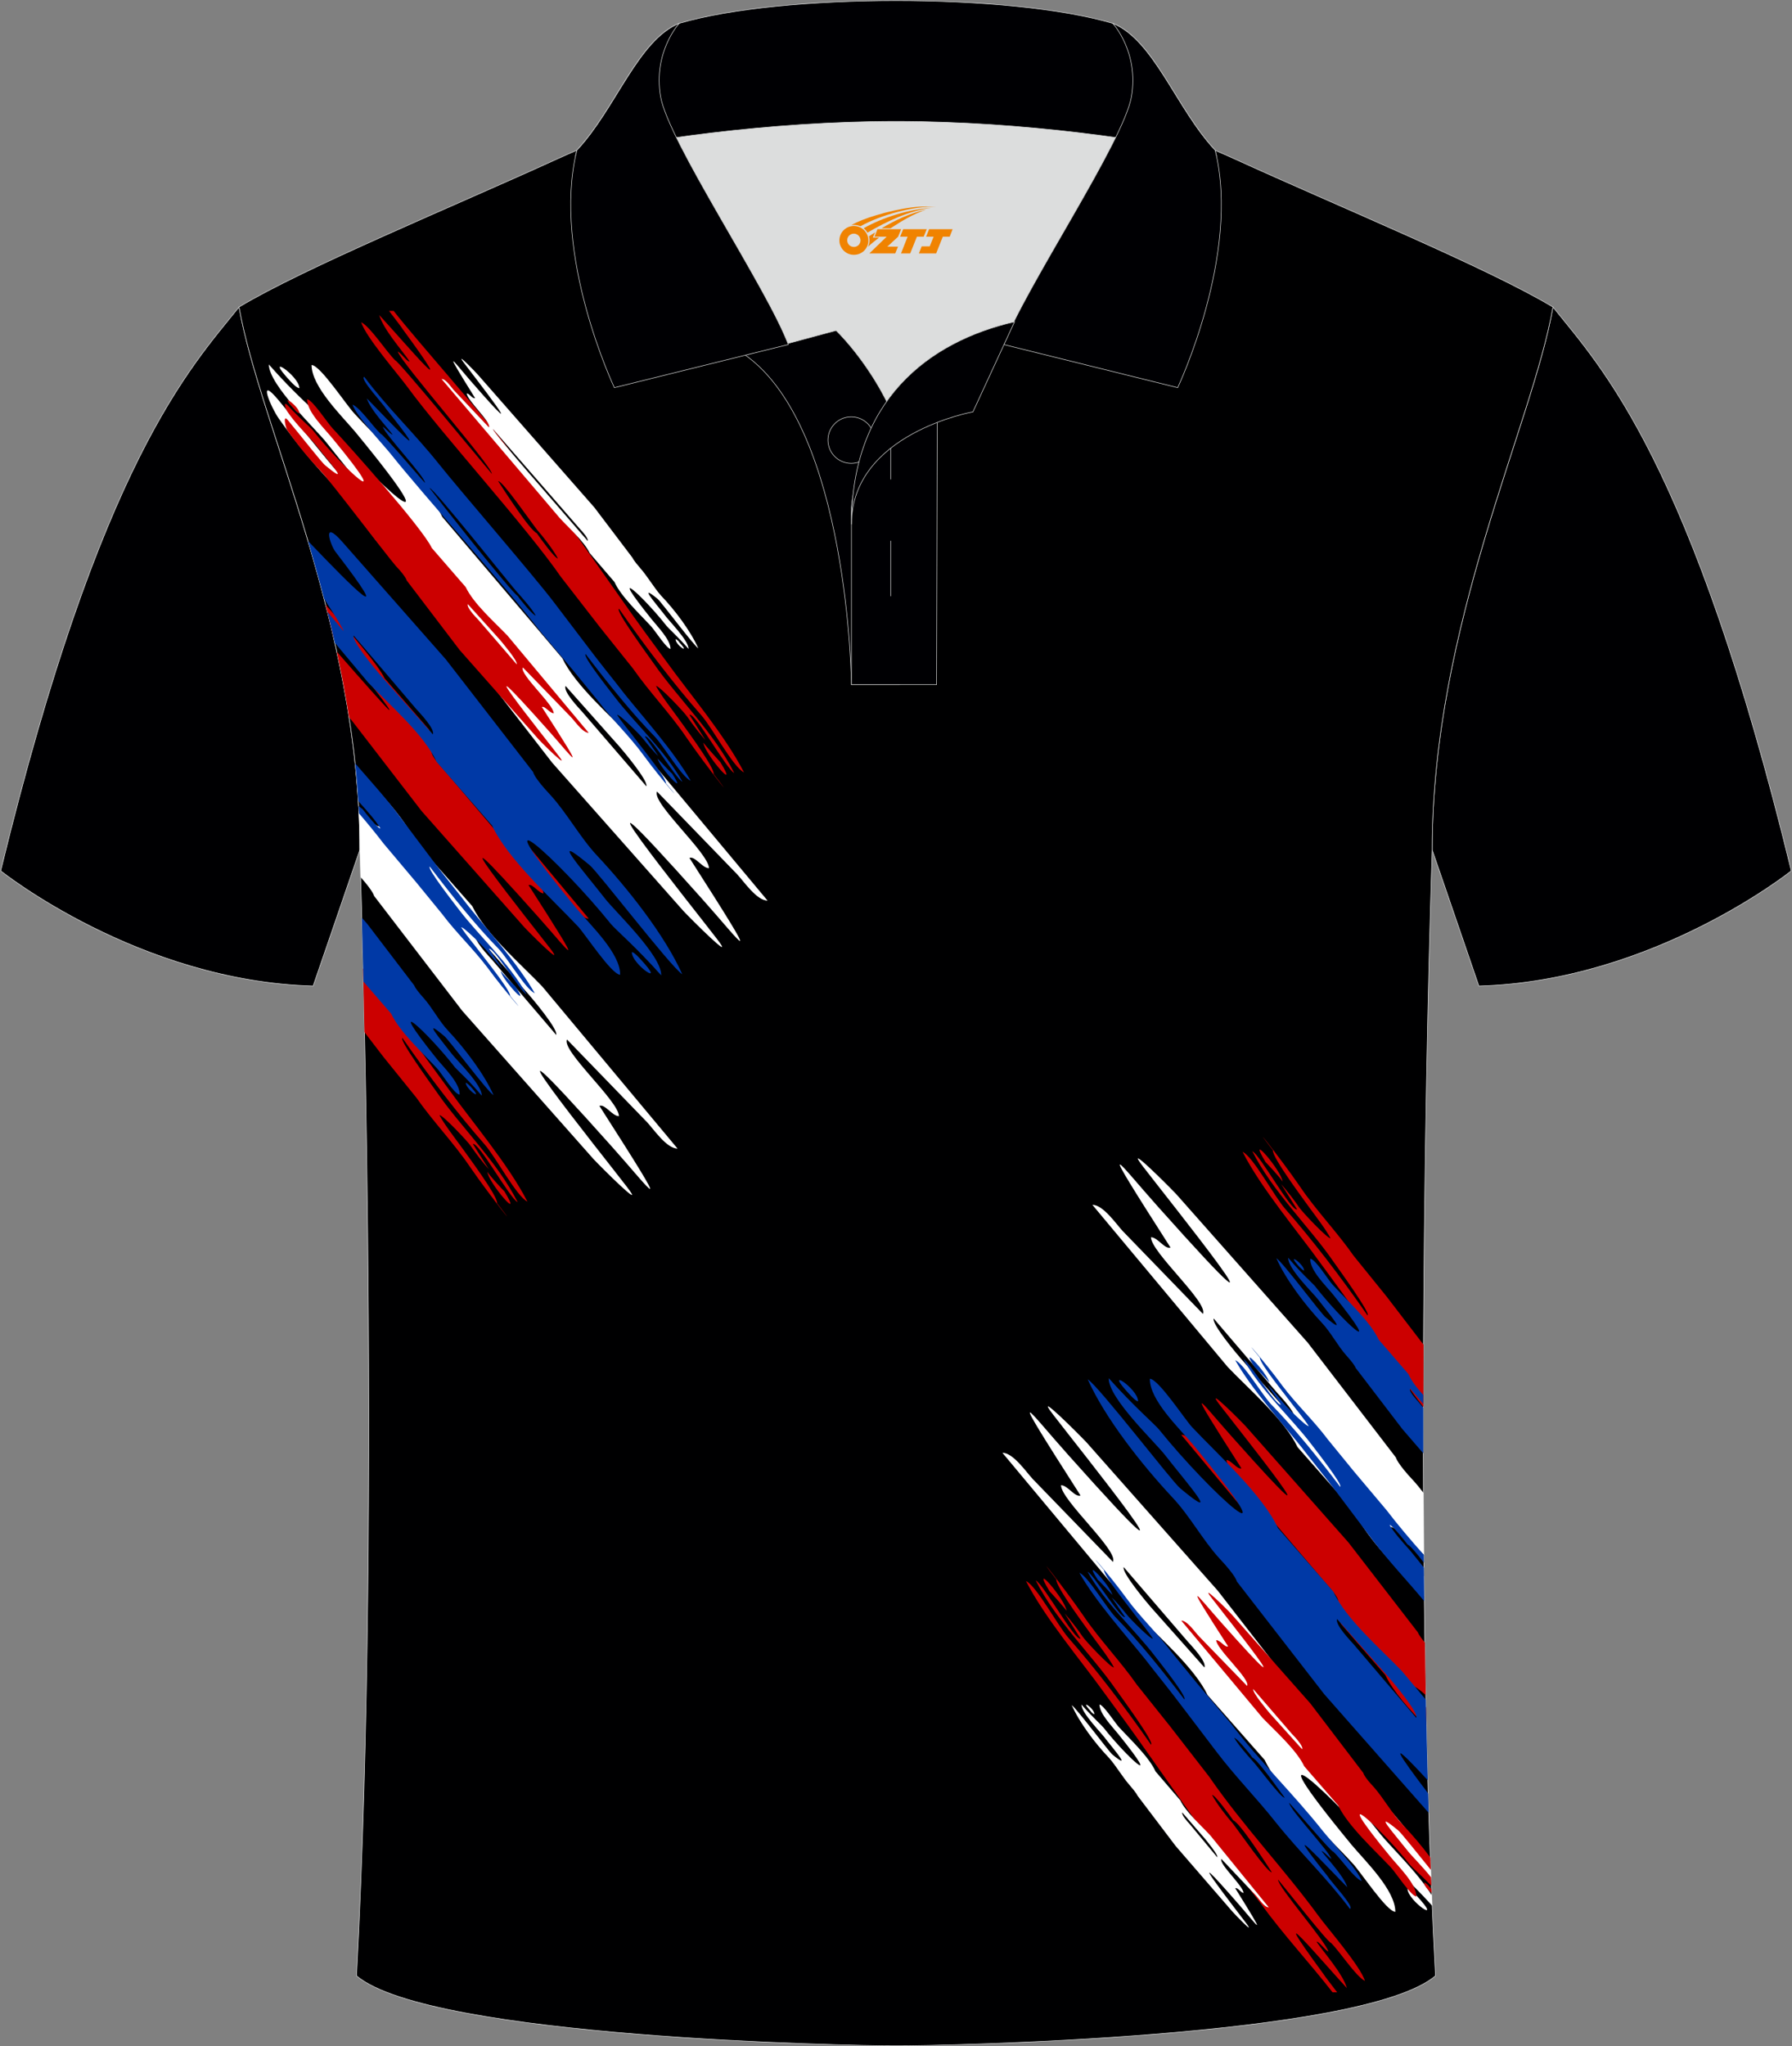 <?xml version="1.0" encoding="utf-8"?>
<!-- Generator: Adobe Illustrator 24.0.0, SVG Export Plug-In . SVG Version: 6.00 Build 0)  -->
<svg xmlns="http://www.w3.org/2000/svg" xmlns:xlink="http://www.w3.org/1999/xlink" version="1.1" id="图层_1" x="0px" y="0px" width="379.8px" height="433.5px" viewBox="0 0 379.8 433.5" enable-background="new 0 0 379.8 433.5" xml:space="preserve">
<rect x="0" y="0" width="379.8" height="433.5" fill="#808080" stroke="none"/>
<g>
	
		<path fill-rule="evenodd" clip-rule="evenodd" fill="#000002" stroke="#DCDDDD" stroke-width="0.118" stroke-miterlimit="22.926" d="   M329.13,65.04c10.24,12.8,29.36,32.42,50.52,119.44c0,0-29.19,23.38-66.21,24.4c0,0-7.16-20.82-9.9-28.84   C303.54,132.26,324.85,89.8,329.13,65.04z"/>
	
		<path fill-rule="evenodd" clip-rule="evenodd" fill="#000002" stroke="#DCDDDD" stroke-width="0.118" stroke-miterlimit="22.926" d="   M50.67,65.04C40.43,77.84,21.31,97.46,0.15,184.48c0,0,29.19,23.38,66.21,24.4c0,0,7.17-20.82,9.9-28.84   C76.26,132.26,54.95,89.8,50.67,65.04z"/>
	<g>
		
			<path fill-rule="evenodd" clip-rule="evenodd" fill="#000001" stroke="#DCDDDD" stroke-width="0.118" stroke-miterlimit="22.926" d="    M76.26,180.05c0,0,4.68,137.15-0.7,238.51c15.6,13.15,104.62,14.84,114.34,14.82c9.72,0.03,98.74-1.67,114.34-14.82    c-5.38-101.36-0.7-238.51-0.7-238.51c0-47.79,21.31-90.25,25.59-115c-13.68-8.25-45.44-21.32-67.38-31.34    c-5.84-2.65-10.73-4.57-15.09-5.94L133.1,27.75c-4.32,1.37-9.2,3.29-15.06,5.95C96.1,43.72,64.34,56.79,50.67,65.04    C54.95,89.79,76.26,132.26,76.26,180.05z"/>
		<g>
			<g>
				<path fill-rule="evenodd" clip-rule="evenodd" fill="#FFFFFF" d="M258.1,336.98l-27.8-31.4c-1.42-1.52-11.56-11.67-7.08-5.88      c4.58,6,36.95,46.34,3.17,8.5c-8.39-9.37-14.06-17.44,2.62,8.61c-1.2,0.44-2.73-2.18-4.14-2.18c0,3.17,12.22,13.85,11.01,16.24      l-17-17.55c-1.42-1.52-4.14-5.56-6.43-5.56l28.67,34.34c4.36,4.58,12.1,11.23,14.82,17l12.1,13.74      c3.38,7.19,13.19,15.92,18.54,21.8c1.63,1.63,7.31,10.36,9.15,10.36c0-4.58-6.32-10.68-9.26-14.17      c-22.89-27.8-3.7-10.47,7.42,3.17c0.9,1.11,4.71,4.27,9.67,9.73l-0.09-2.19c-2.82-4.7-9.3-10.91-10.99-13.1      c-4.69-6-12.54-14.82-3.17-7.08c1.19,1,8.46,10.23,14.02,16.9l-0.15-3.89c-3.74-5.44-8.19-10.73-12.24-14.97      c-3.7-3.81-6.65-9.16-10.14-13.08c-3.6-3.81-3.81-5.01-3.81-5.01L258.1,336.98L258.1,336.98L258.1,336.98L258.1,336.98z       M251.66,347.67c0.87,0.98,4.14,4.36,3.6,5.56l-11.33-12.75c-0.76-0.87-6.21-7.31-5.77-8.5L251.66,347.67L251.66,347.67      L251.66,347.67L251.66,347.67z M300.17,401.52c6.11,6.54-1.86,1.2-1.86-1.42C298.86,400.1,299.96,401.3,300.17,401.52z"/>
				<path fill-rule="evenodd" clip-rule="evenodd" fill="#FFFFFF" d="M277.17,284.44l-27.8-31.39c-1.42-1.53-11.56-11.67-7.08-5.88      c4.58,6,36.96,46.34,3.17,8.5c-8.39-9.37-14.06-17.44,2.62,8.61c-1.2,0.44-2.73-2.18-4.14-2.18c0,3.17,12.21,13.85,11.01,16.24      l-17-17.55c-1.42-1.53-4.14-5.56-6.43-5.56l28.67,34.34c4.36,4.58,12.1,11.23,14.82,17l12.1,13.74      c2.67,5.77,9.45,12.41,14.76,17.85l-0.05-4.24c-11.57-14.44-7.22-11.79-0.04-4.54c-0.04-4.4-0.07-8.77-0.08-13.12      c-0.67-0.87-1.34-1.72-2.05-2.5c-3.6-3.81-3.81-5.01-3.81-5.01L277.17,284.44L277.17,284.44L277.17,284.44L277.17,284.44z       M270.74,295.12c0.87,0.98,4.14,4.36,3.6,5.56L263,287.81c-0.76-0.87-6.22-7.31-5.77-8.5L270.74,295.12z"/>
				<path fill-rule="evenodd" clip-rule="evenodd" fill="#CC0000" d="M285.78,326.74l-21.69-24.52c-1.09-1.2-9.05-9.16-5.56-4.58      c3.6,4.69,28.78,36.19,2.51,6.65c-6.54-7.31-11.01-13.63,2.07,6.76c-0.87,0.32-2.18-1.75-3.17-1.75c0,2.39,9.49,10.8,8.61,12.64      l-13.19-13.63c-1.09-1.2-3.17-4.36-5.01-4.36l22.35,26.82c3.38,3.6,9.49,8.83,11.56,13.3l9.37,10.8      c1.62,3.48,5.23,7.44,8.7,11.03l-0.09-4.21c-4.08-5.39-3.03-5.23-0.05-2.59c-0.07-3.7-0.14-7.41-0.19-11.12      c-1.37-1.65-1.49-2.17-1.49-2.17L285.78,326.74L285.78,326.74L285.78,326.74L285.78,326.74z M280.77,335.13      c0.65,0.76,3.17,3.38,2.83,4.25l-8.83-9.92c-0.65-0.65-4.9-5.67-4.47-6.65L280.77,335.13z"/>
				<path fill-rule="evenodd" clip-rule="evenodd" fill="#CC0000" d="M286.88,266.01c-3.49-5.01-7.95-9.6-11.33-14.61      c-4.58-6.65-11.33-14.93-5.77-7.74c-0.22,1.52,6.87,10.9,7.85,12.32c1.2,1.63,3.38,4.47,4.36,6.32      c-0.55,0.22-6.11-5.67-6.65-6.54c-1.09-1.63-2.83-3.81-3.81-4.9l3.38,5.34c-1.2,0.55-7.85-11.56-9.49-12.32      c4.25,8.5,12.1,16.03,17,23.11c1.31,1.86,8.18,11.33,7.42,11.67c-5.67-8.18-11.88-16.24-17.44-22.56      c-2.39-2.73-6.76-11.01-9.05-12.1c3.93,7.74,11.88,17.12,16.57,23.66c2.18,2.94,6.65,9.05,8.83,12.21l9.05,12.98      c1.27,1.81,2.56,3.55,3.88,5.25c0.01-4.47,0.02-8.88,0.04-13.22l-7.84-10.22L286.88,266.01L286.88,266.01L286.88,266.01      L286.88,266.01z M268.23,246.18c-4.25-6.98,3.38,1.75,3.6,4.14C271.51,249.66,268.56,246.5,268.23,246.18z"/>
				<path fill-rule="evenodd" clip-rule="evenodd" fill="#0039A6" d="M297.23,302.75l4.43,5.13c-0.01-3.25-0.01-6.47-0.01-9.67      l-0.93-1.12c-0.44-0.55-2.18-2.29-1.86-2.94l2.79,3.26l0-1.9c-1.33-1.47-2.53-2.99-3.13-4.41l-6.32-7.31      c-1.75-3.81-6.87-8.5-9.7-11.56c-0.87-0.87-3.7-5.56-4.8-5.56c-0.11,2.39,3.27,5.67,4.8,7.52c11.88,14.82,1.86,5.56-3.81-1.75      c-0.55-0.65-2.83-2.62-5.67-6c-0.11,2.29,5.24,7.42,6.32,8.83c2.51,3.27,6.54,7.95,1.63,3.81c-0.98-0.76-9.05-11.67-10.46-12.54      c1.96,4.47,6.11,9.92,9.6,13.63c1.96,2.07,3.38,4.9,5.24,6.98c1.86,2.07,1.96,2.62,1.96,2.62L297.23,302.75L297.23,302.75      L297.23,302.75L297.23,302.75z M275.42,268.41c-3.17-3.49,0.98-0.65,0.98,0.76C276.2,269.18,275.54,268.52,275.42,268.41z"/>
				<path fill-rule="evenodd" clip-rule="evenodd" fill="#0039A6" d="M281.42,304.93c-2.94-3.93-6.65-7.42-9.6-11.33      c-3.81-5.24-9.49-11.56-4.8-6c-0.11,1.2,5.88,8.5,6.65,9.6c0.98,1.31,2.83,3.49,3.7,4.9c-0.44,0.22-5.01-4.36-5.45-5.01      c-0.98-1.2-2.39-2.94-3.27-3.7l2.83,4.14c-0.98,0.44-6.65-9.05-7.95-9.6c3.7,6.65,10.14,12.43,14.29,17.88      c1.09,1.42,6.87,8.83,6.22,9.15c-4.8-6.32-9.92-12.64-14.61-17.44c-1.96-2.07-5.78-8.61-7.63-9.37c3.38,6,9.92,13.3,13.95,18.31      c1.75,2.29,5.56,6.98,7.42,9.49l7.63,10.14c3.53,4.67,7.39,8.68,11.07,13.11c-0.03-2.37-0.05-4.75-0.08-7.11      c-1.49-1.84-3.02-3.8-3.58-4.35c-0.87-0.98-2.83-3.17-3.7-4.69c0.44-0.11,3.17,3.27,3.81,4.14l0,0      c0.62,0.28,2.05,2.01,3.47,3.87l-0.02-1.68c-2.7-3.05-5.37-6.16-7.92-9.49l-6.98-8.29L281.42,304.93L281.42,304.93      L281.42,304.93L281.42,304.93z M265.94,289.67c-3.6-5.45,2.73,1.31,3.05,3.17C268.67,292.39,266.27,289.88,265.94,289.67z"/>
				<path fill-rule="evenodd" clip-rule="evenodd" fill="#CC0000" d="M277.72,360.86L261.04,342c-0.87-0.98-6.98-6.98-4.25-3.49      c2.73,3.6,22.13,27.8,1.86,5.01c-5.01-5.67-8.5-10.46,1.63,5.24c-0.66,0.32-1.63-1.31-2.51-1.31c0,1.86,7.31,8.29,6.54,9.7      l-10.14-10.46c-0.87-0.87-2.51-3.38-3.81-3.38l17.23,20.61c2.62,2.73,7.19,6.76,8.83,10.25l7.19,8.29      c2.07,4.36,7.85,9.6,11.12,13.08c0.98,0.98,4.36,6.21,5.45,6.21c0-2.73-3.81-6.32-5.56-8.5c-13.74-16.68-2.18-6.32,4.36,1.96      c0.46,0.55,2.13,1.94,4.39,4.29l-0.07-1.8c-1.85-2.35-4.33-4.75-5.08-5.76c-2.83-3.6-7.52-8.83-1.96-4.25      c0.65,0.47,3.93,4.68,6.99,8.42l-0.1-2.62c-1.9-2.55-3.97-4.97-5.91-6.99c-2.18-2.29-3.93-5.45-6-7.85      c-2.18-2.29-2.29-3.05-2.29-3.05L277.72,360.86L277.72,360.86L277.72,360.86L277.72,360.86z M303.43,401.03      c-0.72-0.59-1.62-1.58-1.62-2.24c0.33,0,0.99,0.66,1.09,0.87c0.18,0.2,0.35,0.37,0.49,0.53L303.43,401.03L303.43,401.03z       M273.79,367.29c0.55,0.55,2.51,2.62,2.18,3.27l-6.87-7.63c-0.44-0.55-3.7-4.36-3.49-5.12L273.79,367.29L273.79,367.29      L273.79,367.29z"/>
				<path fill-rule="evenodd" clip-rule="evenodd" fill="#0039A6" d="M248.28,349.96c-2.94-3.93-6.65-7.42-9.49-11.33      c-3.81-5.24-9.49-11.56-4.8-6c-0.11,1.2,5.88,8.5,6.65,9.6c0.98,1.31,2.83,3.49,3.7,4.9c-0.44,0.22-5.01-4.36-5.45-5.01      c-0.98-1.2-2.39-2.94-3.27-3.7l2.83,4.14c-0.98,0.44-6.65-9.05-7.95-9.6c3.7,6.65,10.14,12.43,14.29,17.88      c1.1,1.42,6.98,8.83,6.21,9.15c-4.8-6.32-9.92-12.64-14.61-17.44c-1.96-2.07-5.77-8.61-7.63-9.37c3.38,6,9.92,13.3,13.95,18.31      c1.75,2.29,5.56,6.98,7.42,9.49l7.63,10.03c4.04,5.35,8.5,9.81,12.64,15.05c5.24,6.54,10.8,11.77,15.7,18.31      c1.09-0.32-4.04-5.77-4.69-6.87c-11.12-13.95-0.44-2.29,4.14,2.29c-0.76-2.39-4.04-5.78-5.45-7.63      c0.32-0.11,1.52,1.31,2.07,1.63c-0.55-1.75-8.94-10.57-8.94-11.88c0.76,0.76,8.94,10.47,9.37,10.36c1.63,1.52,4.36,5.56,6,6.22      c-0.76-2.39-6.76-8.73-8.29-10.68c-6.21-7.85-13.3-14.61-19.51-22.79l-6.98-8.29L248.28,349.96L248.28,349.96L248.28,349.96      L248.28,349.96z M265.4,372.3c1.2,0.55,5.67,6.87,6.87,8.5c-0.65,0.32-5.88-6.87-6.98-7.95c-0.87-0.98-2.83-3.17-3.7-4.69      C262.02,368.05,264.85,371.43,265.4,372.3L265.4,372.3L265.4,372.3L265.4,372.3z M232.69,334.69c-3.6-5.45,2.73,1.31,3.05,3.17      C235.42,337.53,233.13,335.02,232.69,334.69z"/>
				<path fill-rule="evenodd" clip-rule="evenodd" fill="#CC0000" d="M240.98,356.93c-3.49-5.01-7.95-9.6-11.33-14.61      c-4.58-6.65-11.33-14.93-5.77-7.74c-0.22,1.52,6.87,10.9,7.85,12.32c1.2,1.63,3.38,4.47,4.36,6.32      c-0.55,0.22-6.11-5.67-6.65-6.54c-1.09-1.63-2.83-3.81-3.81-4.9l3.38,5.35c-1.2,0.55-7.85-11.56-9.49-12.32      c4.25,8.5,12.1,16.03,17,23.11c1.31,1.86,8.29,11.33,7.42,11.67c-5.67-8.18-11.88-16.24-17.44-22.56      c-2.39-2.73-6.76-11.01-9.05-12.1c3.93,7.74,11.88,17.12,16.57,23.66c2.18,2.94,6.65,9.05,8.83,12.21l9.16,12.98      c4.8,6.87,10.14,12.64,15.15,19.41c4.91,6.76,10.25,12.43,15.26,18.86l0.98,0c-1.31-1.75-2.62-3.38-2.94-3.93      c-13.19-17.99-0.44-2.83,5.01,3.05c-0.87-3.05-4.8-7.42-6.43-9.81c0.44-0.21,1.75,1.75,2.51,2.07      c-0.65-2.29-10.68-13.63-10.68-15.26c0.87,0.98,10.68,13.51,11.23,13.41c1.96,1.96,5.24,7.08,7.19,8.07      c-0.87-3.05-8.07-11.33-9.81-13.74c-7.42-10.14-15.92-18.97-23.22-29.55l-8.29-10.68L240.98,356.93L240.98,356.93L240.98,356.93      L240.98,356.93z M261.36,385.6c1.52,0.66,6.76,8.83,8.18,11.01c-0.76,0.32-7.08-8.83-8.29-10.36c-1.09-1.2-3.38-4.14-4.36-6      C257.44,380.15,260.71,384.62,261.36,385.6L261.36,385.6L261.36,385.6L261.36,385.6z M222.44,337.09      c-4.25-6.98,3.38,1.75,3.6,4.14C225.61,340.58,222.78,337.42,222.44,337.09z"/>
				<path fill-rule="evenodd" clip-rule="evenodd" fill="#FFFFFF" d="M249.16,391.05l11.99,13.85c0.55,0.65,5.01,5.24,3.05,2.62      c-1.96-2.62-15.92-20.49-1.31-3.7c3.6,4.14,6.11,7.74-1.09-3.81c0.55-0.22,1.2,0.98,1.75,0.98c0-1.42-5.24-6.11-4.69-7.19      l7.31,7.74c0.65,0.65,1.75,2.51,2.73,2.51l-12.32-15.15c-1.86-2.07-5.24-5.01-6.43-7.52l-5.24-6.11      c-1.42-3.17-5.67-7.08-7.95-9.6c-0.65-0.76-3.17-4.58-3.93-4.58c0,1.96,2.73,4.69,4.03,6.32c9.92,12.32,1.52,4.58-3.17-1.42      c-0.44-0.55-2.29-2.18-4.69-4.9c0,1.86,4.36,6.11,5.24,7.42c2.07,2.62,5.45,6.54,1.31,3.17c-0.76-0.65-7.52-9.7-8.61-10.47      c1.63,3.7,5.01,8.18,7.95,11.23c1.53,1.75,2.83,4.04,4.36,5.77c1.52,1.75,1.63,2.18,1.63,2.18L249.16,391.05L249.16,391.05      L249.16,391.05L249.16,391.05z M252.1,386.36c-0.44-0.44-1.75-1.96-1.52-2.39l4.9,5.67c0.32,0.44,2.73,3.27,2.51,3.81      L252.1,386.36L252.1,386.36L252.1,386.36L252.1,386.36z M231.17,362.49c-2.62-2.83,0.87-0.55,0.76,0.66      C231.72,363.15,231.17,362.6,231.17,362.49z"/>
				<path fill-rule="evenodd" clip-rule="evenodd" fill="#0039A6" d="M280.66,358.9l22.15,25.14l-0.12-4.12      c-5.84-7.66-9.65-13.15-0.08-2.77c-0.11-3.88-0.21-7.78-0.29-11.69c-0.02-0.13-0.02-0.26-0.01-0.37l-0.11-5.03l-5.08-6.06      c-4.25-4.47-11.88-11.01-14.5-16.79l-11.77-13.51c-3.27-7.08-12.87-15.7-18.2-21.37c-1.53-1.63-7.08-10.14-8.94-10.25      c-0.11,4.47,6.21,10.46,9.15,13.95c22.45,27.25,3.6,10.25-7.19-3.17c-0.98-1.2-5.24-4.8-10.68-10.9      c-0.11,4.25,9.92,13.63,11.99,16.36c4.58,5.88,12.32,14.61,3.17,6.98c-1.75-1.42-17.12-21.48-19.62-23.11      c3.7,8.29,11.56,18.2,17.99,25.07c3.6,3.81,6.43,9.05,9.92,12.87c3.6,3.81,3.7,4.9,3.7,4.9L280.66,358.9L280.66,358.9      L280.66,358.9L280.66,358.9z M286.98,348.43c-0.87-0.98-4.03-4.25-3.6-5.45l11.12,12.54c0.76,0.87,6.11,7.19,5.67,8.39      L286.98,348.43L286.98,348.43L286.98,348.43L286.98,348.43z M239.45,295.44c-6-6.43,1.86-1.2,1.75,1.42      C240.76,296.87,239.67,295.67,239.45,295.44z"/>
			</g>
			<path fill-rule="evenodd" clip-rule="evenodd" fill="#FFFFFF" d="M117.03,161.57l27.8,31.4c1.42,1.52,11.56,11.67,7.08,5.88     c-4.58-6-36.95-46.34-3.17-8.5c8.39,9.37,14.06,17.44-2.62-8.61c1.2-0.44,2.73,2.18,4.14,2.18c0-3.17-12.21-13.85-11.01-16.24     l17,17.55c1.42,1.52,4.14,5.56,6.43,5.56l-28.67-34.34c-4.36-4.58-12.1-11.23-14.82-17l-25.46-29.96     c-3.38-7.19-13.19-15.92-18.54-21.8c-1.63-1.63-7.31-10.36-9.15-10.36c0,4.58,6.32,10.68,9.26,14.17     c22.89,27.8,3.7,10.47-7.42-3.17c-0.98-1.2-5.35-4.8-10.9-11.12c0,4.36,10.14,13.85,12.32,16.68c4.69,6,12.54,14.82,3.17,7.08     c-1.15-0.96-7.93-9.56-13.4-16.15c-4.69-5.64-1.63,1.5,0,3.82c3.64,5.2,7.89,10.23,11.77,14.29c3.7,3.81,6.65,9.16,10.14,13.08     c3.6,3.81,17.18,21.23,17.18,21.23L117.03,161.57L117.03,161.57L117.03,161.57L117.03,161.57z M123.47,150.88     c-0.87-0.98-4.14-4.36-3.6-5.56l11.34,12.75c0.76,0.87,6.21,7.31,5.78,8.5L123.47,150.88L123.47,150.88L123.47,150.88     L123.47,150.88z M61.59,80.81c-6.11-6.54,1.86-1.2,1.86,1.42C62.9,82.23,61.8,81.03,61.59,80.81z"/>
			<path fill-rule="evenodd" clip-rule="evenodd" fill="#FFFFFF" d="M97.95,214.11l27.8,31.39c1.42,1.53,11.56,11.67,7.08,5.88     c-4.58-6-36.96-46.34-3.17-8.5c8.39,9.37,14.06,17.44-2.62-8.61c1.2-0.44,2.73,2.18,4.14,2.18c0-3.17-12.21-13.85-11.01-16.24     l17,17.55c1.42,1.53,4.14,5.56,6.43,5.56l-28.67-34.34c-4.36-4.58-12.1-11.23-14.82-17l-12.1-13.74     c-2.33-5.04-7.8-10.74-12.68-15.73c0.18,1.75,0.33,3.51,0.46,5.28c7.15,9.26,5.11,8.57,0.25,4.01c0.14,2.73,0.21,5.47,0.21,8.24     c0,0,0.07,2.04,0.18,5.78c2.69,3,2.86,3.98,2.86,3.98L97.95,214.11L97.95,214.11L97.95,214.11L97.95,214.11z M104.38,203.43     c-0.87-0.98-4.14-4.36-3.6-5.56l11.33,12.87c0.76,0.87,6.21,7.31,5.77,8.5L104.38,203.43z"/>
			<path fill-rule="evenodd" clip-rule="evenodd" fill="#CC0000" d="M89.35,171.81l21.69,24.52c1.09,1.2,9.05,9.16,5.56,4.58     c-3.6-4.69-28.78-36.19-2.51-6.65c6.54,7.31,11.01,13.63-2.07-6.76c0.87-0.32,2.18,1.75,3.17,1.75c0-2.39-9.49-10.8-8.61-12.64     l13.19,13.63c1.09,1.2,3.17,4.36,5.01,4.36l-22.35-26.82c-3.38-3.6-9.49-8.83-11.56-13.3l-9.37-10.8     c-1.24-2.68-7.1-9.56-12.48-15.56c0.58,2.26,1.14,4.55,1.67,6.87c6.26,7.83,12.53,15.8,11.79,15.41     c-0.45-0.23-5.77-6.27-11.1-12.35c0.99,4.54,1.87,9.18,2.61,13.9l0.65,0.78L89.35,171.81L89.35,171.81L89.35,171.81L89.35,171.81     z M94.36,163.42c-0.65-0.76-3.17-3.38-2.83-4.25l8.83,9.92c0.66,0.65,4.91,5.67,4.47,6.65L94.36,163.42z"/>
			<path fill-rule="evenodd" clip-rule="evenodd" fill="#CC0000" d="M88.25,232.54c3.49,5.01,7.95,9.6,11.33,14.61     c4.58,6.65,11.33,14.93,5.77,7.74c0.22-1.52-6.87-10.9-7.85-12.32c-1.2-1.63-3.38-4.47-4.36-6.32c0.55-0.22,6.11,5.67,6.65,6.54     c1.09,1.63,2.83,3.81,3.81,4.9l-3.38-5.34c1.2-0.55,7.85,11.56,9.49,12.32c-4.25-8.5-12.1-16.03-17-23.11     c-1.31-1.86-8.18-11.33-7.42-11.67c5.67,8.18,11.88,16.24,17.44,22.56c2.39,2.73,6.76,11.01,9.05,12.1     c-3.93-7.74-11.88-17.12-16.57-23.66c-2.18-2.94-6.65-9.05-8.83-12.21l-9.05-12.98l-0.39-0.56c0.1,4.1,0.2,8.62,0.3,13.51     l4.02,5.24L88.25,232.54L88.25,232.54L88.25,232.54L88.25,232.54z M106.9,252.38c4.25,6.98-3.38-1.75-3.6-4.14     C103.62,248.89,106.56,252.06,106.9,252.38z"/>
			<path fill-rule="evenodd" clip-rule="evenodd" fill="#0039A6" d="M77.9,195.8l-1.21-1.4c0.1,3.85,0.22,8.4,0.34,13.55l5.89,6.81     c1.75,3.81,6.87,8.5,9.7,11.56c0.87,0.87,3.7,5.56,4.8,5.56c0.11-2.39-3.27-5.67-4.8-7.52c-11.88-14.82-1.86-5.56,3.81,1.75     c0.55,0.65,2.83,2.62,5.67,6c0.11-2.29-5.24-7.42-6.32-8.83c-2.51-3.27-6.54-7.95-1.63-3.81c0.98,0.76,9.05,11.67,10.46,12.54     c-1.96-4.47-6.11-9.92-9.6-13.63c-1.96-2.07-3.38-4.9-5.24-6.98c-1.86-2.07-1.96-2.62-1.96-2.62L77.9,195.8L77.9,195.8     L77.9,195.8L77.9,195.8z M99.7,230.14c3.17,3.49-0.98,0.65-0.98-0.76C98.93,229.38,99.59,230.03,99.7,230.14z"/>
			<path fill-rule="evenodd" clip-rule="evenodd" fill="#0039A6" d="M93.7,193.62c2.94,3.93,6.65,7.42,9.6,11.33     c3.81,5.24,9.49,11.56,4.8,6c0.11-1.2-5.88-8.5-6.65-9.6c-0.98-1.31-2.83-3.49-3.7-4.9c0.44-0.21,5.01,4.36,5.45,5.01     c0.98,1.2,2.39,2.94,3.27,3.7l-2.83-4.14c0.98-0.44,6.65,9.05,7.95,9.6c-3.7-6.65-10.14-12.43-14.29-17.88     c-1.09-1.42-6.87-8.83-6.21-9.15c4.8,6.32,9.92,12.64,14.61,17.44c1.96,2.07,5.77,8.61,7.63,9.37c-3.38-6-9.92-13.3-13.95-18.31     c-1.75-2.29-5.56-6.98-7.42-9.49l-7.63-10.14c-2.89-3.83-6.01-7.21-9.06-10.75c0.28,2.63,0.5,5.29,0.67,7.97     c0.43,0.52,0.78,0.93,0.99,1.14c0.87,0.98,2.83,3.17,3.7,4.69c-0.44,0.11-3.17-3.27-3.81-4.14l0,0c-0.2-0.09-0.48-0.33-0.82-0.67     l0.08,1.6c1.77,2.06,3.51,4.17,5.2,6.38l6.98,8.29L93.7,193.62L93.7,193.62L93.7,193.62L93.7,193.62z M109.18,208.89     c3.6,5.45-2.73-1.31-3.05-3.17C106.46,206.16,108.86,208.67,109.18,208.89z"/>
			<path fill-rule="evenodd" clip-rule="evenodd" fill="#CC0000" d="M97.41,137.69l16.68,18.86c0.87,0.98,6.98,6.98,4.25,3.49     c-2.73-3.6-22.13-27.8-1.86-5.01c5.01,5.67,8.5,10.46-1.63-5.24c0.65-0.32,1.63,1.31,2.51,1.31c0-1.86-7.31-8.29-6.54-9.7     l10.14,10.46c0.87,0.87,2.51,3.38,3.81,3.38l-17.23-20.61c-2.62-2.73-7.19-6.76-8.83-10.25l-7.19-8.29     c-2.07-4.36-17.71-21.81-20.99-25.3c-0.98-0.98-4.36-6.21-5.45-6.21c0,2.73,3.81,6.32,5.56,8.5c13.74,16.68,2.18,6.32-4.36-1.96     c-0.51-0.61-2.52-2.26-5.17-5.11c-1.24-1.33-0.57,0.63-0.23,1.14c1.79,2.73,5.26,6.02,6.16,7.24c2.83,3.6,7.52,8.83,1.96,4.25     c-0.73-0.52-4.7-5.68-8-9.65c-1.15-1.38-0.45,1.66-0.14,2.1c2.21,3.19,4.78,6.26,7.16,8.74c2.18,2.29,13.8,17.66,15.87,20.06     c2.18,2.29,2.29,3.05,2.29,3.05L97.41,137.69L97.41,137.69L97.41,137.69L97.41,137.69z M101.34,131.26     c-0.55-0.55-2.51-2.62-2.18-3.27l6.87,7.63c0.44,0.55,3.7,4.36,3.49,5.12L101.34,131.26L101.34,131.26L101.34,131.26     L101.34,131.26z M62.36,86.68c-3.7-3.93,1.09-0.66,1.09,0.87C63.12,87.55,62.47,86.89,62.36,86.68z"/>
			<path fill-rule="evenodd" clip-rule="evenodd" fill="#0039A6" d="M126.85,148.6c2.94,3.93,6.65,7.42,9.49,11.33     c3.81,5.24,9.49,11.56,4.8,6c0.11-1.2-5.88-8.5-6.65-9.6c-0.98-1.31-2.83-3.49-3.7-4.9c0.44-0.22,5.01,4.36,5.45,5.01     c0.98,1.2,2.39,2.94,3.27,3.7l-2.83-4.14c0.98-0.44,6.65,9.05,7.95,9.6c-3.7-6.65-10.14-12.43-14.29-17.88     c-1.09-1.42-6.98-8.83-6.21-9.15c4.8,6.32,9.92,12.64,14.61,17.44c1.96,2.07,5.77,8.61,7.63,9.37c-3.38-6-9.92-13.3-13.95-18.31     c-1.75-2.29-5.56-6.98-7.42-9.49l-7.63-10.03c-4.04-5.35-20.32-24.17-24.47-29.41c-5.24-6.54-10.8-11.77-15.7-18.31     c-1.09,0.32,4.04,5.77,4.69,6.87c11.12,13.95,0.44,2.29-4.14-2.29c0.76,2.39,4.04,5.78,5.45,7.63c-0.32,0.11-1.52-1.31-2.07-1.63     c0.55,1.75,8.94,10.57,8.94,11.88c-0.76-0.76-8.94-10.46-9.37-10.36c-1.63-1.52-4.36-5.56-6-6.22c0.76,2.39,6.76,8.73,8.29,10.68     c6.22,7.85,25.12,28.97,31.34,37.15l6.98,8.29L126.85,148.6L126.85,148.6L126.85,148.6L126.85,148.6z M109.73,126.25     c-1.2-0.55-17.49-21.23-18.69-22.86c0.65-0.32,17.7,21.23,18.8,22.32c0.87,0.98,2.83,3.17,3.7,4.69     C113.11,130.5,110.28,127.12,109.73,126.25L109.73,126.25L109.73,126.25L109.73,126.25z M142.43,163.86     c3.6,5.45-2.73-1.31-3.05-3.17C139.71,161.03,141.99,163.54,142.43,163.86z"/>
			<path fill-rule="evenodd" clip-rule="evenodd" fill="#CC0000" d="M134.15,141.62c3.49,5.01,7.95,9.6,11.33,14.61     c4.58,6.65,11.33,14.93,5.77,7.74c0.22-1.52-6.87-10.9-7.85-12.32c-1.2-1.63-3.38-4.47-4.36-6.32c0.55-0.21,6.11,5.67,6.65,6.54     c1.09,1.63,2.83,3.81,3.81,4.9l-3.38-5.35c1.2-0.55,7.85,11.56,9.49,12.32c-4.25-8.5-12.1-16.03-17-23.11     c-1.31-1.86-8.29-11.34-7.42-11.67c5.67,8.18,11.88,16.24,17.44,22.56c2.39,2.73,6.76,11.01,9.05,12.1     c-3.93-7.74-11.88-17.12-16.57-23.66c-2.18-2.94-6.65-9.05-8.83-12.21l-9.15-12.98c-4.8-6.87-10.14-12.64-15.16-19.4     c-4.9-6.76-19.53-23.08-24.54-29.51l-0.98,0c1.31,1.75,2.62,3.38,2.94,3.93c13.19,17.99,0.44,2.83-5.01-3.05     c0.87,3.05,4.8,7.42,6.43,9.81c-0.44,0.22-1.75-1.75-2.51-2.07c0.65,2.29,19.96,24.28,19.96,25.91     c-0.87-0.98-19.96-24.16-20.51-24.06c-1.96-1.96-5.24-7.08-7.19-8.07c0.87,3.05,8.07,11.33,9.81,13.74     c7.42,10.14,25.2,29.62,32.5,40.2l8.29,10.68L134.15,141.62L134.15,141.62L134.15,141.62L134.15,141.62z M113.77,112.95     c-1.52-0.66-6.76-8.83-8.18-11.01c0.76-0.32,7.08,8.83,8.29,10.36c1.09,1.2,3.38,4.14,4.36,6     C117.68,118.4,114.42,113.93,113.77,112.95L113.77,112.95L113.77,112.95L113.77,112.95z M152.68,161.47     c4.25,6.98-3.38-1.75-3.6-4.14C149.52,157.98,152.35,161.13,152.68,161.47z"/>
			<path fill-rule="evenodd" clip-rule="evenodd" fill="#FFFFFF" d="M125.97,107.5l-24.63-28.06c-0.55-0.65-5.01-5.24-3.05-2.62     c1.96,2.62,15.92,20.49,1.31,3.7c-3.6-4.14-6.11-7.74,1.09,3.81c-0.55,0.22-1.2-0.98-1.75-0.98c0,1.42,5.24,6.11,4.69,7.19     l-7.31-7.74c-0.65-0.65-1.75-2.51-2.73-2.51l24.97,29.37c1.86,2.07,5.24,5.01,6.43,7.52l5.24,6.11c1.42,3.17,5.67,7.08,7.95,9.6     c0.65,0.76,3.17,4.58,3.93,4.58c0-1.96-2.73-4.69-4.03-6.32c-9.92-12.32-1.52-4.58,3.17,1.42c0.44,0.55,2.29,2.18,4.69,4.9     c0-1.86-4.36-6.11-5.24-7.42c-2.07-2.62-5.45-6.54-1.31-3.17c0.76,0.65,7.52,9.7,8.61,10.47c-1.63-3.7-5.01-8.18-7.95-11.23     c-1.52-1.75-2.83-4.04-4.36-5.77c-1.52-1.75-1.63-2.18-1.63-2.18L125.97,107.5L125.97,107.5L125.97,107.5L125.97,107.5z      M123.03,112.19c0.44,0.44,1.75,1.96,1.52,2.39l-4.91-5.67c-0.32-0.44-15.37-17.48-15.16-18.02L123.03,112.19L123.03,112.19     L123.03,112.19L123.03,112.19z M143.96,136.06c2.62,2.83-0.87,0.55-0.76-0.66C143.41,135.41,143.96,135.95,143.96,136.06z"/>
			<path fill-rule="evenodd" clip-rule="evenodd" fill="#0039A6" d="M94.47,139.66l-21.9-24.85c-4.46-5.05-2.56,0.66-1.47,2.08     c12.97,16.85,4.16,8.18-5.82-2.29c1.17,3.96,2.32,8.03,3.41,12.21c2.49,3.89,4.17,6.64,4.1,6.86l-3.38-4.06     c0.54,2.16,1.06,4.35,1.56,6.56l4.52,5.39l2.53,3.02c4.25,4.47,11.88,11.01,14.5,16.79l11.77,13.51     c3.27,7.08,12.87,15.7,18.2,21.37c1.53,1.63,7.08,10.14,8.94,10.25c0.11-4.47-6.21-10.46-9.16-13.95     c-22.45-27.25-3.6-10.25,7.19,3.17c0.98,1.2,5.24,4.8,10.68,10.9c0.11-4.25-9.92-13.63-11.99-16.36     c-4.58-5.88-12.32-14.61-3.17-6.98c1.75,1.42,17.12,21.48,19.62,23.11c-3.7-8.29-11.56-18.2-17.99-25.07     c-3.6-3.81-6.43-9.05-9.92-12.87c-3.6-3.81-3.7-4.9-3.7-4.9L94.47,139.66L94.47,139.66L94.47,139.66L94.47,139.66z M88.15,150.12     c0.87,0.98,4.03,4.25,3.6,5.45l-11.12-12.54c-0.76-0.87-6.11-7.19-5.67-8.39L88.15,150.12L88.15,150.12L88.15,150.12     L88.15,150.12z M135.67,203.11c6,6.43-1.86,1.2-1.75-1.42C134.36,201.68,135.46,202.89,135.67,203.11z"/>
		</g>
	</g>
	<g>
		<path fill-rule="evenodd" clip-rule="evenodd" fill="#DCDDDD" d="M187.92,85.04c6.44-9.11,16.35-14.37,26.94-16.84    c5.24-10.64,16.08-27.82,21.62-39.14c-26.77-6.52-66.39-6.52-93.16,0c6.42,13.14,20,34.17,23.66,43.71l10.21-2.75    C177.2,70.02,183.2,75.69,187.92,85.04z"/>
		
			<path fill-rule="evenodd" clip-rule="evenodd" fill="#000003" stroke="#DCDDDD" stroke-width="0.118" stroke-miterlimit="22.926" d="    M157.94,75.21l19.26-5.19c0,0,11.74,11.1,15.3,27.84c3.55,16.74-1.86,47.18-1.86,47.18h-10.18    C180.46,145.03,179.93,90.78,157.94,75.21z"/>
		
			<path fill-rule="evenodd" clip-rule="evenodd" fill="#000003" stroke="#DCDDDD" stroke-width="0.118" stroke-miterlimit="22.926" d="    M180.46,107.49v37.54h18.04l0.14-60.77C189.8,87.17,180.95,98.7,180.46,107.49z"/>
		
			<path fill-rule="evenodd" clip-rule="evenodd" fill="#000003" stroke="#DCDDDD" stroke-width="0.118" stroke-miterlimit="22.926" d="    M121.98,33.04c13.38-3.26,40.91-7.33,67.92-7.33c27,0,54.53,4.07,67.92,7.33l-0.28-1.2c-8.23-8.78-12.93-23.33-21.69-26.89    c-10.94-3.22-28.44-4.82-45.95-4.82c-17.5,0-35.01,1.61-45.95,4.82c-8.77,3.57-13.47,18.11-21.69,26.89L121.98,33.04z"/>
		
			<path fill-rule="evenodd" clip-rule="evenodd" fill="#000003" stroke="#DCDDDD" stroke-width="0.118" stroke-miterlimit="22.926" d="    M143.95,4.95c0,0-5.58,6.05-3.94,15.53c1.63,9.49,22.57,40.53,27.06,52.51l-36.86,9.13c0,0-13.39-28.22-7.95-50.28    C130.49,23.06,135.19,8.52,143.95,4.95z"/>
		
			<path fill-rule="evenodd" clip-rule="evenodd" fill="#000003" stroke="#DCDDDD" stroke-width="0.118" stroke-miterlimit="22.926" d="    M235.85,4.95c0,0,5.58,6.05,3.95,15.53c-1.63,9.49-22.57,40.53-27.06,52.51l36.86,9.13c0,0,13.39-28.22,7.95-50.28    C249.32,23.06,244.61,8.52,235.85,4.95z"/>
		
			<path fill-rule="evenodd" clip-rule="evenodd" fill="none" stroke="#DCDDDD" stroke-width="0.118" stroke-miterlimit="22.926" d="    M180.41,98.16c2.72,0,4.93-2.22,4.93-4.93c0-2.72-2.21-4.93-4.93-4.93c-2.72,0-4.93,2.21-4.93,4.93    C175.48,95.95,177.7,98.16,180.41,98.16z"/>
		
			<line fill-rule="evenodd" clip-rule="evenodd" fill="none" stroke="#DCDDDD" stroke-width="0.118" stroke-miterlimit="22.926" x1="188.8" y1="114.56" x2="188.8" y2="126.31"/>
		
			<line fill-rule="evenodd" clip-rule="evenodd" fill="none" stroke="#DCDDDD" stroke-width="0.118" stroke-miterlimit="22.926" x1="188.8" y1="89.8" x2="188.8" y2="101.56"/>
		
			<path fill-rule="evenodd" clip-rule="evenodd" fill="#000003" stroke="#DCDDDD" stroke-width="0.118" stroke-miterlimit="22.926" d="    M215.02,68.17l-8.81,19.08c0,0-25.75,4.58-25.75,23.82C180.46,84.88,196.74,72.37,215.02,68.17z"/>
		
	</g>
</g>
<g id="图层_x0020_1">
	<path fill="#F08300" d="M178.08,51.95c0.416,1.136,1.472,1.984,2.752,2.032c0.144,0,0.304,0,0.448-0.016h0.016   c0.016,0,0.064,0,0.128-0.016c0.032,0,0.048-0.016,0.08-0.016c0.064-0.016,0.144-0.032,0.224-0.048c0.016,0,0.016,0,0.032,0   c0.192-0.048,0.4-0.112,0.576-0.208c0.192-0.096,0.4-0.224,0.608-0.384c0.672-0.56,1.104-1.408,1.104-2.352   c0-0.224-0.032-0.448-0.08-0.672l0,0C183.92,50.07,183.87,49.9,183.79,49.72C183.32,48.63,182.24,47.87,180.97,47.87C179.28,47.87,177.9,49.24,177.9,50.94C177.9,51.29,177.96,51.63,178.08,51.95L178.08,51.95L178.08,51.95z M182.38,50.97L182.38,50.97C182.35,51.75,181.69,52.35,180.91,52.31C180.12,52.28,179.53,51.63,179.56,50.84c0.032-0.784,0.688-1.376,1.472-1.344   C181.8,49.53,182.41,50.2,182.38,50.97L182.38,50.97z"/>
	<polygon fill="#F08300" points="196.41,48.55 ,195.77,50.14 ,194.33,50.14 ,192.91,53.69 ,190.96,53.69 ,192.36,50.14 ,190.78,50.14    ,191.42,48.55"/>
	<path fill="#F08300" d="M198.38,43.82c-1.008-0.096-3.024-0.144-5.056,0.112c-2.416,0.304-5.152,0.912-7.616,1.664   C183.66,46.2,181.79,46.92,180.44,47.69C180.64,47.66,180.83,47.64,181.02,47.64c0.48,0,0.944,0.112,1.36,0.288   C186.48,45.61,193.68,43.56,198.38,43.82L198.38,43.82L198.38,43.82z"/>
	<path fill="#F08300" d="M183.85,49.29c4-2.368,8.88-4.672,13.488-5.248c-4.608,0.288-10.224,2-14.288,4.304   C183.37,48.6,183.64,48.92,183.85,49.29C183.85,49.29,183.85,49.29,183.85,49.29z"/>
	<polygon fill="#F08300" points="201.9,48.55 ,201.28,50.14 ,199.82,50.14 ,198.41,53.69 ,197.95,53.69 ,196.44,53.69 ,194.75,53.69    ,195.34,52.19 ,197.05,52.19 ,197.87,50.14 ,196.28,50.14 ,196.92,48.55"/>
	<polygon fill="#F08300" points="190.99,48.55 ,190.35,50.14 ,188.06,52.25 ,190.32,52.25 ,189.74,53.69 ,184.25,53.69 ,187.92,50.14    ,185.34,50.14 ,185.98,48.55"/>
	<path fill="#F08300" d="M196.27,44.41c-3.376,0.752-6.464,2.192-9.424,3.952h1.888C191.16,46.79,193.5,45.36,196.27,44.41z    M185.47,49.23C184.84,49.61,184.78,49.66,184.17,50.07c0.064,0.256,0.112,0.544,0.112,0.816c0,0.496-0.112,0.976-0.32,1.392   c0.176-0.16,0.32-0.304,0.432-0.4c0.272-0.24,0.768-0.64,1.6-1.296l0.32-0.256H184.99l0,0L185.47,49.23L185.47,49.23L185.47,49.23z"/>
</g>
</svg>